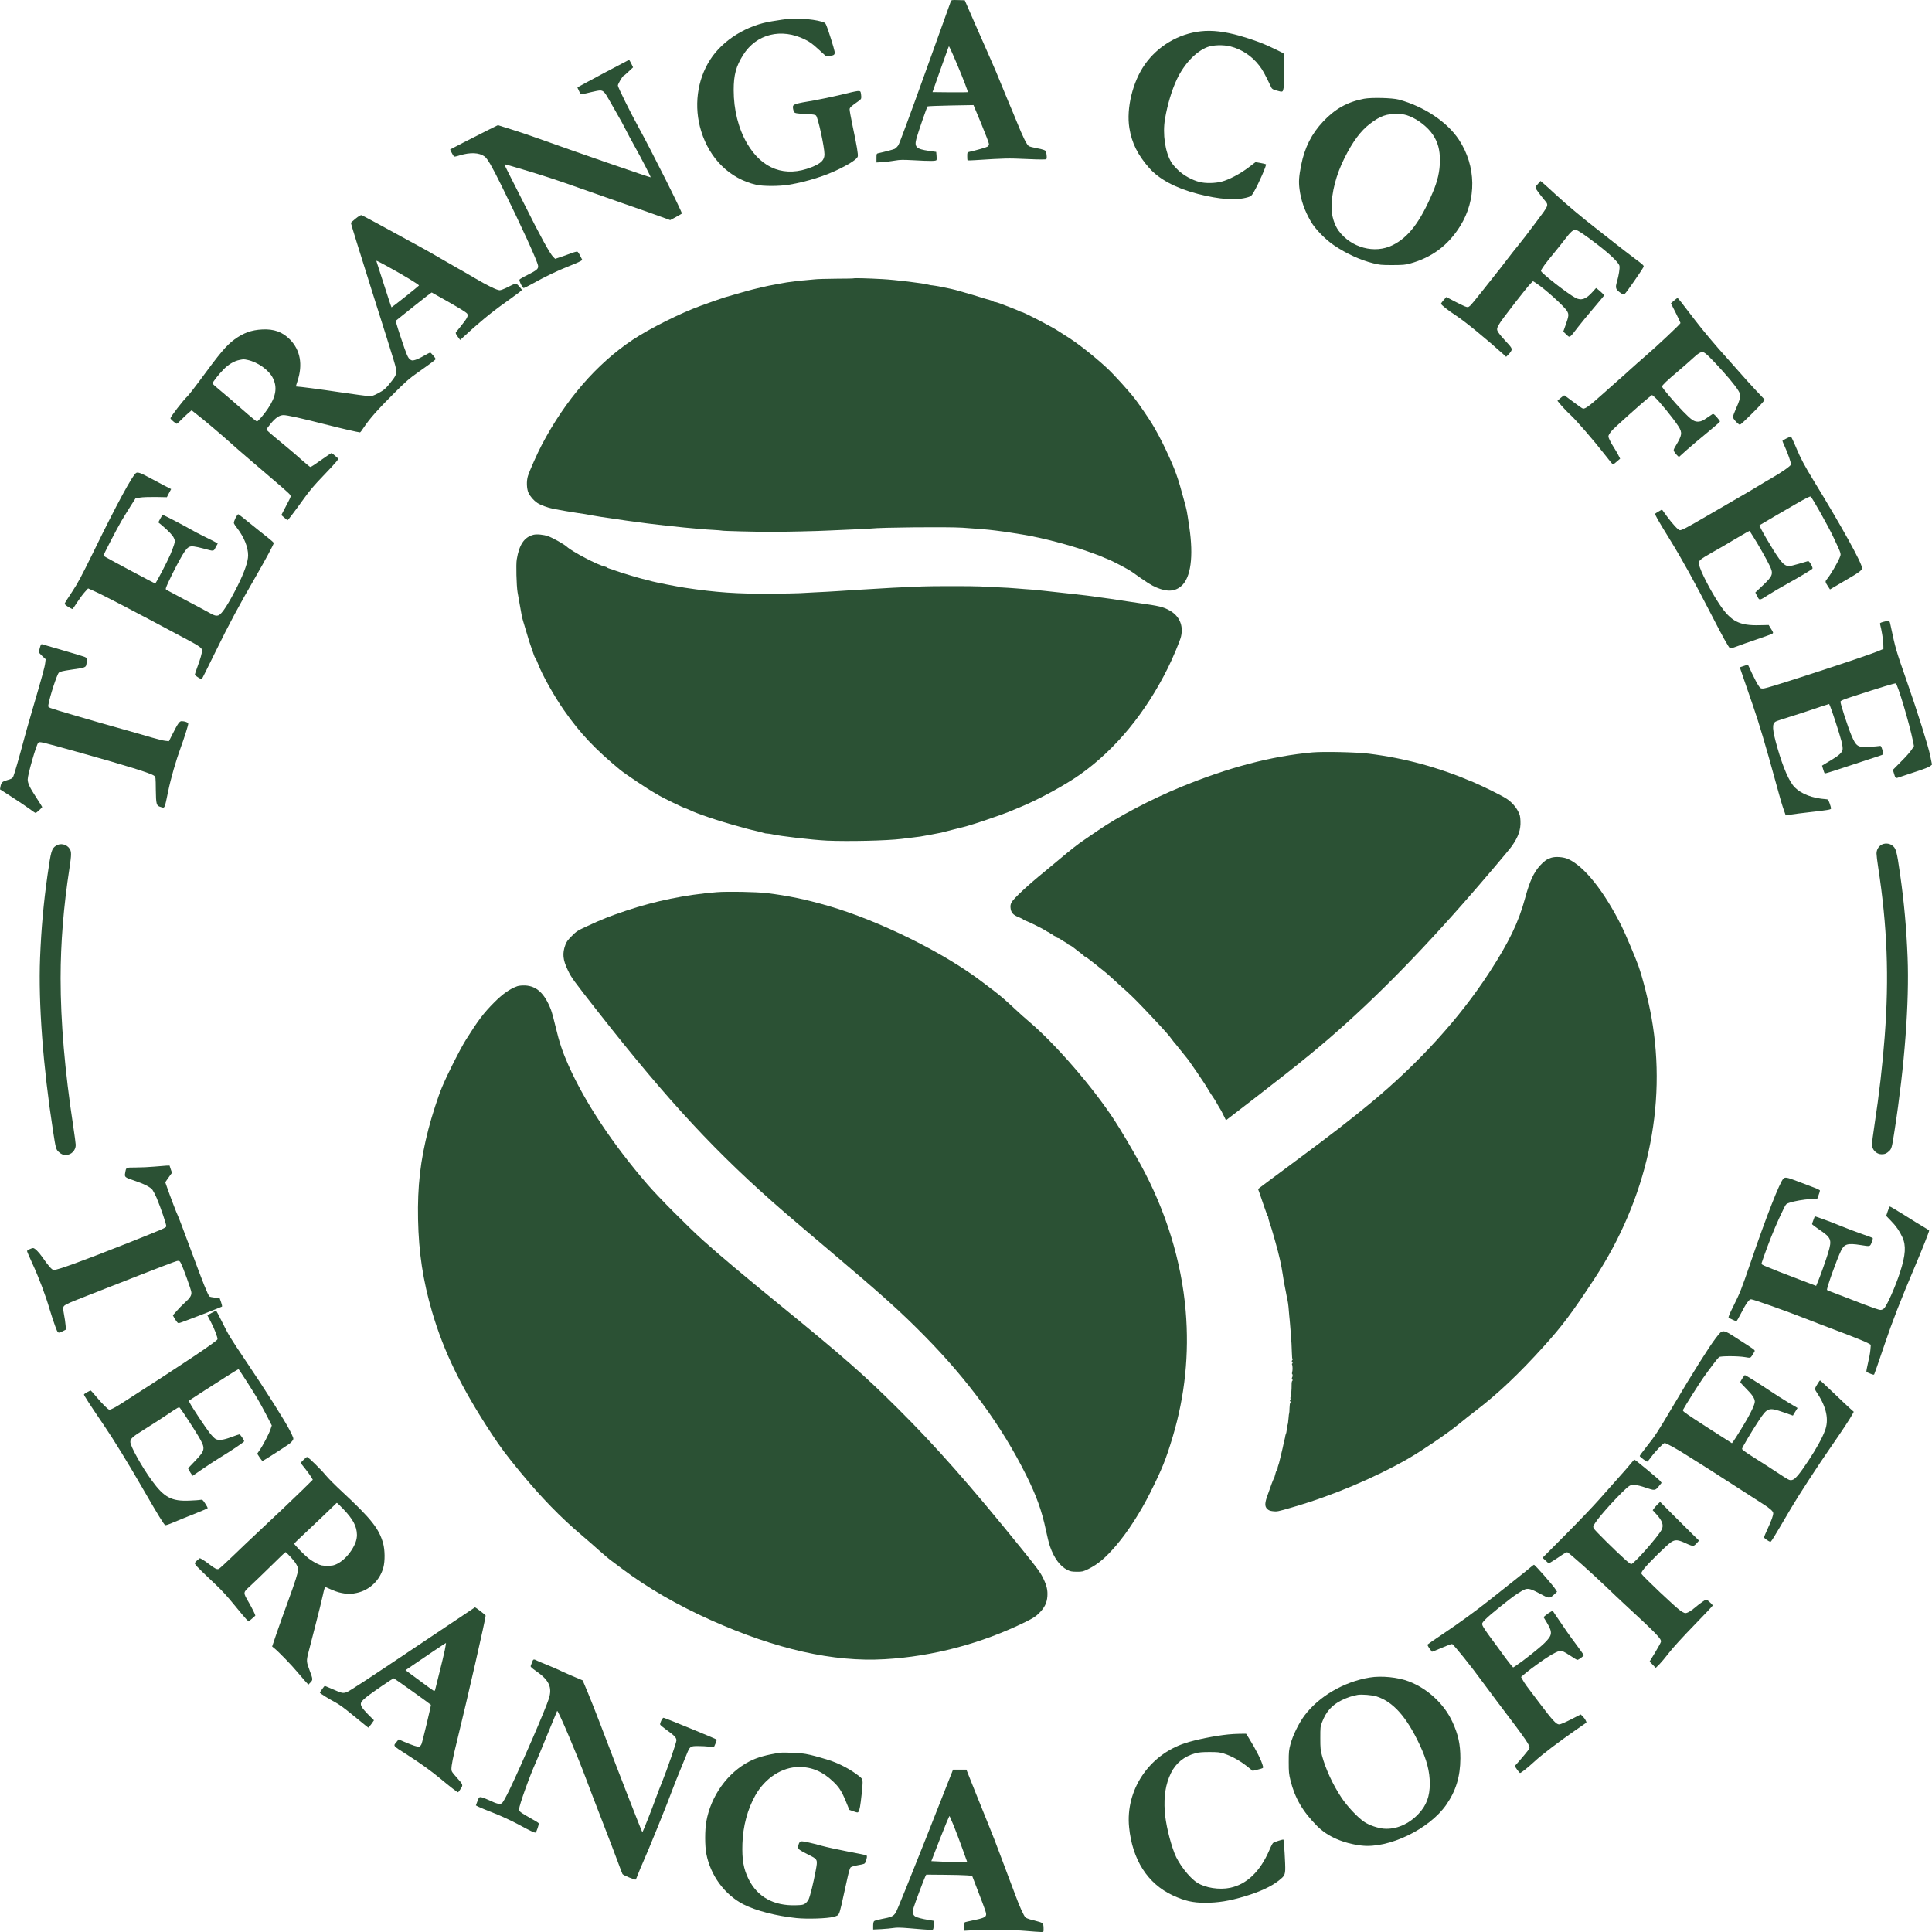 <?xml version="1.0" encoding="UTF-8"?> <svg xmlns="http://www.w3.org/2000/svg" width="90" height="90" viewBox="0 0 90 90" fill="none"> <path d="M44.292 0.066C44.277 0.106 43.74 1.597 43.1 3.385C42.398 5.341 41.901 6.683 41.849 6.763C41.8 6.835 41.724 6.912 41.678 6.934C41.607 6.968 41.236 7.067 40.899 7.141C40.835 7.157 40.829 7.176 40.829 7.365V7.569L41.129 7.551C41.291 7.538 41.549 7.507 41.699 7.479C41.929 7.439 42.058 7.439 42.542 7.464C43.345 7.51 43.608 7.507 43.627 7.454C43.636 7.43 43.636 7.334 43.627 7.244L43.612 7.076L43.268 7.027C42.671 6.94 42.582 6.847 42.695 6.438C42.781 6.131 43.179 4.981 43.21 4.956C43.222 4.944 43.71 4.925 44.292 4.913L45.349 4.894L45.711 5.762C45.907 6.24 46.07 6.664 46.07 6.708C46.07 6.754 46.042 6.804 45.999 6.831C45.941 6.869 45.496 6.996 45.144 7.076C45.061 7.095 45.058 7.104 45.058 7.278C45.058 7.377 45.064 7.464 45.071 7.47C45.08 7.476 45.233 7.473 45.417 7.461C46.836 7.371 46.943 7.368 47.826 7.408C48.463 7.436 48.718 7.436 48.742 7.411C48.764 7.389 48.767 7.318 48.752 7.203C48.733 7.042 48.724 7.024 48.632 6.986C48.577 6.962 48.411 6.921 48.264 6.897C48.114 6.869 47.961 6.828 47.924 6.804C47.829 6.742 47.648 6.373 47.363 5.669C47.228 5.338 47.063 4.938 46.995 4.786C46.928 4.631 46.769 4.241 46.637 3.918C46.508 3.593 46.293 3.084 46.159 2.787C46.027 2.489 45.699 1.743 45.429 1.129L44.942 0.013L44.632 0.004C44.335 -0.005 44.323 -0.002 44.292 0.066ZM44.583 2.988C44.865 3.655 45.101 4.271 45.083 4.293C45.074 4.299 44.7 4.302 44.252 4.299L43.44 4.29L43.789 3.298C43.982 2.753 44.154 2.272 44.172 2.229L44.206 2.152L44.27 2.276C44.304 2.344 44.445 2.663 44.583 2.988Z" fill="#2B5134"></path> <path d="M36.446 0.915C36.302 0.937 36.09 0.971 35.971 0.989C34.8 1.166 33.672 1.863 33.086 2.775C32.467 3.732 32.311 4.978 32.666 6.116C33.068 7.408 33.997 8.316 35.211 8.604C35.538 8.682 36.302 8.682 36.761 8.604C37.601 8.462 38.475 8.186 39.14 7.851C39.633 7.606 39.931 7.399 39.958 7.29C39.983 7.2 39.912 6.785 39.722 5.886C39.639 5.486 39.572 5.127 39.578 5.083C39.587 5.006 39.658 4.944 39.98 4.718C40.108 4.628 40.124 4.606 40.121 4.501C40.117 4.436 40.108 4.349 40.096 4.306C40.065 4.2 40.023 4.206 39.161 4.417C38.772 4.51 38.208 4.628 37.905 4.681C37.046 4.823 36.936 4.857 36.936 4.987C36.936 5.034 36.951 5.114 36.97 5.167C37.007 5.279 37.028 5.282 37.61 5.313C37.865 5.325 37.975 5.344 38.012 5.378C38.104 5.462 38.407 6.853 38.407 7.185C38.407 7.454 38.254 7.609 37.81 7.786C36.581 8.276 35.508 7.885 34.806 6.689C34.398 5.988 34.178 5.118 34.178 4.194C34.178 3.494 34.288 3.084 34.616 2.564C35.229 1.581 36.397 1.29 37.503 1.842C37.721 1.947 37.855 2.046 38.128 2.297L38.478 2.616L38.659 2.601C38.864 2.579 38.901 2.545 38.876 2.387C38.855 2.254 38.582 1.386 38.499 1.191C38.447 1.067 38.426 1.048 38.279 1.008C37.813 0.872 36.973 0.828 36.446 0.915Z" fill="#2B5134"></path> <path d="M55.939 1.457C54.9 1.572 53.931 2.145 53.328 3.007C52.764 3.81 52.463 5.049 52.61 5.961C52.724 6.661 52.993 7.206 53.527 7.817C53.99 8.347 54.768 8.765 55.798 9.032C56.822 9.295 57.597 9.348 58.133 9.187C58.281 9.144 58.302 9.125 58.415 8.93C58.63 8.561 59.016 7.681 58.973 7.653C58.952 7.64 58.835 7.612 58.713 7.591L58.489 7.551L58.155 7.805C57.766 8.102 57.248 8.372 56.904 8.462C56.595 8.542 56.153 8.548 55.878 8.477C55.544 8.394 55.148 8.177 54.897 7.941C54.774 7.826 54.627 7.659 54.575 7.575C54.278 7.104 54.149 6.24 54.272 5.53C54.385 4.87 54.587 4.197 54.82 3.701C55.163 2.976 55.7 2.409 56.239 2.195C56.5 2.093 56.981 2.077 57.315 2.161C57.845 2.297 58.308 2.601 58.651 3.041C58.823 3.261 58.909 3.419 59.228 4.086C59.255 4.141 59.313 4.175 59.464 4.216C59.764 4.299 59.758 4.302 59.798 4.079C59.834 3.865 59.844 2.973 59.813 2.672L59.792 2.483L59.482 2.328C58.921 2.049 58.443 1.866 57.769 1.671C57.048 1.467 56.466 1.398 55.939 1.457Z" fill="#2B5134"></path> <path d="M28.167 3.385C27.551 3.714 27.012 4.002 26.972 4.03L26.898 4.079L26.972 4.237C27.042 4.389 27.048 4.392 27.156 4.377C27.217 4.368 27.398 4.327 27.557 4.287C27.717 4.247 27.894 4.213 27.956 4.213C28.094 4.213 28.176 4.296 28.345 4.6C28.412 4.718 28.587 5.022 28.731 5.276C28.878 5.527 29.068 5.874 29.154 6.05C29.24 6.224 29.427 6.568 29.565 6.816C29.896 7.408 30.325 8.242 30.31 8.26C30.291 8.276 26.702 7.036 25.105 6.46C24.744 6.329 24.164 6.134 23.818 6.026L23.193 5.83L22.638 6.106C22.086 6.385 20.992 6.943 20.974 6.959C20.961 6.968 21.072 7.185 21.127 7.259C21.164 7.309 21.179 7.309 21.427 7.234C21.909 7.089 22.319 7.107 22.567 7.284C22.708 7.386 22.905 7.724 23.367 8.66C24.265 10.482 25.029 12.15 25.065 12.376C25.087 12.522 25.013 12.587 24.569 12.81C24.373 12.906 24.207 13.005 24.198 13.027C24.174 13.089 24.339 13.417 24.394 13.417C24.422 13.417 24.615 13.321 24.826 13.204C25.409 12.878 25.991 12.599 26.485 12.407C26.73 12.311 26.975 12.206 27.027 12.171L27.128 12.113L27.033 11.927C26.984 11.824 26.92 11.731 26.895 11.722C26.868 11.713 26.727 11.75 26.582 11.806C26.435 11.862 26.215 11.942 26.089 11.982L25.862 12.057L25.773 11.97C25.617 11.818 25.173 11.012 24.419 9.5C24.143 8.951 23.821 8.313 23.698 8.077C23.576 7.845 23.49 7.653 23.508 7.653C23.567 7.653 25.004 8.084 25.623 8.288C25.954 8.397 26.561 8.604 26.975 8.753C27.389 8.902 28.339 9.236 29.09 9.497C29.841 9.757 30.625 10.033 30.837 10.114L31.22 10.253L31.48 10.114C31.624 10.033 31.75 9.962 31.765 9.949C31.799 9.915 30.343 7.011 29.749 5.933C29.375 5.257 28.783 4.061 28.783 3.983C28.783 3.912 29.007 3.531 29.05 3.531C29.065 3.531 29.169 3.441 29.283 3.332L29.491 3.137L29.409 2.964C29.359 2.864 29.313 2.787 29.304 2.787C29.295 2.79 28.783 3.057 28.167 3.385Z" fill="#2B5134"></path> <path d="M63.54 4.6C62.768 4.749 62.198 5.065 61.64 5.657C61.103 6.224 60.775 6.872 60.613 7.693C60.509 8.223 60.493 8.462 60.536 8.803C60.604 9.336 60.775 9.822 61.07 10.327C61.272 10.675 61.759 11.174 62.161 11.44C62.725 11.818 63.368 12.113 63.957 12.261C64.263 12.339 64.34 12.348 64.858 12.348C65.351 12.345 65.459 12.339 65.683 12.277C66.703 11.995 67.46 11.431 68.018 10.535C68.793 9.295 68.772 7.74 67.963 6.509C67.417 5.679 66.338 4.96 65.165 4.64C64.858 4.557 63.886 4.535 63.54 4.6ZM65.658 5.412C66.069 5.573 66.519 5.93 66.746 6.271C66.982 6.621 67.08 6.983 67.077 7.482C67.074 7.972 66.973 8.428 66.74 8.97C66.157 10.34 65.615 11.053 64.873 11.421C64.037 11.837 62.939 11.542 62.354 10.743C62.161 10.476 62.029 10.049 62.029 9.683C62.029 8.958 62.24 8.146 62.63 7.365C63.013 6.596 63.39 6.091 63.819 5.765C64.3 5.397 64.604 5.291 65.118 5.31C65.37 5.316 65.465 5.335 65.658 5.412Z" fill="#2B5134"></path> <path d="M71.69 8.514C71.487 8.744 71.491 8.713 71.622 8.899C71.684 8.989 71.803 9.144 71.883 9.243C72.168 9.59 72.202 9.478 71.53 10.383C71.206 10.817 70.838 11.297 70.709 11.449C70.58 11.604 70.335 11.917 70.16 12.147C69.986 12.376 69.78 12.643 69.701 12.736C69.624 12.829 69.336 13.191 69.063 13.541C68.79 13.892 68.524 14.211 68.475 14.251C68.38 14.322 68.38 14.322 68.236 14.27C68.156 14.239 67.932 14.13 67.733 14.025L67.377 13.836L67.252 13.975C67.184 14.053 67.129 14.13 67.126 14.149C67.126 14.195 67.463 14.465 67.825 14.7C68.272 14.995 69.232 15.782 70.093 16.557L70.16 16.622L70.255 16.529C70.308 16.48 70.369 16.399 70.396 16.352C70.452 16.241 70.424 16.194 70.114 15.866C69.995 15.739 69.857 15.575 69.811 15.503C69.667 15.283 69.667 15.283 70.586 14.09C70.908 13.678 71.224 13.284 71.291 13.219L71.414 13.098L71.576 13.204C71.969 13.458 72.876 14.276 72.999 14.49C73.091 14.648 73.084 14.716 72.928 15.153L72.824 15.447L72.965 15.581C73.136 15.745 73.103 15.767 73.507 15.24C73.664 15.035 74.004 14.626 74.261 14.325C74.516 14.025 74.727 13.771 74.727 13.758C74.727 13.737 74.562 13.579 74.439 13.482L74.35 13.417L74.194 13.591C73.894 13.932 73.667 14.016 73.4 13.879C73.044 13.696 71.785 12.714 71.785 12.621C71.785 12.553 71.996 12.261 72.389 11.79C72.573 11.567 72.805 11.276 72.91 11.136C73.164 10.799 73.302 10.681 73.406 10.706C73.52 10.733 73.835 10.947 74.421 11.397C75.021 11.858 75.414 12.24 75.441 12.388C75.463 12.494 75.408 12.832 75.328 13.111C75.236 13.421 75.257 13.482 75.518 13.662C75.61 13.727 75.625 13.73 75.69 13.687C75.751 13.647 76.468 12.618 76.56 12.438C76.591 12.376 76.56 12.345 76.143 12.035C75.895 11.849 75.49 11.536 75.242 11.341C74.997 11.146 74.574 10.814 74.307 10.606C73.685 10.123 72.98 9.531 72.462 9.054C72.235 8.843 71.987 8.62 71.907 8.552L71.763 8.431L71.69 8.514Z" fill="#2B5134"></path> <path d="M16.569 10.182C16.453 10.275 16.352 10.365 16.346 10.383C16.339 10.399 16.778 11.815 17.32 13.532C18.506 17.279 18.454 17.109 18.454 17.307C18.454 17.484 18.414 17.552 18.086 17.952C17.948 18.119 17.866 18.184 17.642 18.305C17.397 18.435 17.345 18.454 17.182 18.451C17.081 18.448 16.48 18.367 15.849 18.274C14.963 18.141 13.924 18.004 13.786 18.004C13.78 18.004 13.814 17.89 13.86 17.747C14.114 16.982 13.989 16.306 13.507 15.816C13.158 15.463 12.766 15.32 12.217 15.348C11.711 15.373 11.337 15.509 10.914 15.819C10.537 16.101 10.255 16.433 9.296 17.741C9.045 18.082 8.793 18.401 8.738 18.454C8.53 18.652 7.941 19.411 7.941 19.489C7.941 19.526 8.187 19.74 8.233 19.74C8.251 19.74 8.346 19.656 8.447 19.551C8.548 19.449 8.698 19.306 8.778 19.238L8.925 19.114L9.152 19.291C9.471 19.535 10.307 20.242 10.727 20.62C10.917 20.794 11.239 21.073 11.438 21.243C13.124 22.678 13.467 22.979 13.51 23.047C13.556 23.118 13.553 23.131 13.443 23.344C13.379 23.468 13.277 23.663 13.216 23.781L13.106 23.995L13.244 24.113C13.32 24.181 13.388 24.234 13.397 24.234C13.418 24.231 13.78 23.753 14.169 23.211C14.424 22.855 14.648 22.591 15.037 22.188C15.325 21.891 15.607 21.584 15.665 21.51L15.769 21.373L15.619 21.24C15.533 21.166 15.457 21.104 15.444 21.104C15.432 21.104 15.294 21.193 15.138 21.305C14.663 21.643 14.491 21.754 14.457 21.754C14.439 21.754 14.258 21.606 14.056 21.426C13.854 21.243 13.51 20.949 13.29 20.769C12.597 20.199 12.416 20.041 12.416 20.006C12.416 19.988 12.502 19.87 12.603 19.746C12.836 19.461 13.02 19.337 13.21 19.337C13.373 19.337 14.05 19.486 15.113 19.759C15.797 19.935 16.698 20.143 16.772 20.143C16.787 20.143 16.87 20.034 16.956 19.901C17.213 19.514 17.59 19.086 18.313 18.364C18.908 17.769 19.052 17.642 19.496 17.329C20.152 16.867 20.293 16.758 20.293 16.724C20.293 16.684 20.076 16.424 20.039 16.424C20.023 16.424 19.892 16.492 19.745 16.576C19.601 16.662 19.417 16.746 19.337 16.768C19.214 16.802 19.187 16.799 19.116 16.755C19.003 16.678 18.948 16.554 18.669 15.714C18.457 15.075 18.424 14.951 18.46 14.924C18.485 14.905 18.862 14.604 19.297 14.254C19.732 13.904 20.1 13.622 20.112 13.625C20.122 13.628 20.492 13.836 20.931 14.087C21.446 14.381 21.743 14.567 21.767 14.617C21.82 14.716 21.767 14.821 21.489 15.168C21.366 15.323 21.253 15.466 21.237 15.485C21.216 15.512 21.24 15.571 21.32 15.68L21.436 15.838L21.516 15.764C22.267 15.066 22.871 14.564 23.524 14.102C24.155 13.65 24.308 13.532 24.308 13.504C24.308 13.489 24.25 13.414 24.183 13.34C24.032 13.176 24.051 13.176 23.649 13.377C23.499 13.455 23.331 13.52 23.279 13.52C23.156 13.523 22.684 13.293 22.095 12.943C21.856 12.801 21.498 12.593 21.305 12.488C21.112 12.379 20.759 12.178 20.523 12.038C20.287 11.899 19.928 11.694 19.726 11.583C17.811 10.532 16.885 10.033 16.839 10.021C16.805 10.014 16.698 10.076 16.569 10.182ZM18.004 12.385C18.773 12.804 19.53 13.262 19.518 13.3C19.512 13.324 18.264 14.316 18.24 14.316C18.23 14.316 18.074 13.845 17.89 13.269C17.703 12.695 17.547 12.206 17.541 12.184C17.535 12.165 17.538 12.147 17.547 12.147C17.556 12.147 17.762 12.252 18.004 12.385ZM11.534 16.768C12.009 16.87 12.527 17.239 12.71 17.608C12.928 18.038 12.858 18.475 12.484 19.03C12.297 19.312 12.021 19.631 11.969 19.631C11.947 19.631 11.757 19.483 11.552 19.303C10.954 18.779 10.277 18.197 10.084 18.041C9.983 17.961 9.903 17.88 9.903 17.859C9.903 17.803 10.179 17.45 10.409 17.214C10.639 16.978 10.908 16.817 11.16 16.768C11.353 16.73 11.353 16.73 11.534 16.768Z" fill="#2B5134"></path> <path d="M39.783 12.965C39.774 12.974 39.4 12.983 38.953 12.983C38.505 12.987 38.049 12.999 37.944 13.014C37.837 13.027 37.61 13.049 37.445 13.061C37.276 13.07 37.132 13.086 37.123 13.089C37.114 13.095 37.022 13.107 36.921 13.12C36.764 13.135 36.581 13.163 36.308 13.216C35.869 13.296 35.698 13.331 35.541 13.368C35.44 13.393 35.235 13.445 35.082 13.479C34.931 13.517 34.591 13.61 34.331 13.687C34.07 13.761 33.816 13.836 33.764 13.851C33.681 13.873 33.001 14.112 32.654 14.239C31.695 14.586 30.261 15.305 29.473 15.829C27.793 16.951 26.337 18.63 25.234 20.732C25.029 21.122 24.67 21.928 24.593 22.173C24.52 22.405 24.532 22.771 24.618 22.954C24.701 23.131 24.857 23.31 25.026 23.425C25.166 23.521 25.522 23.654 25.779 23.704C26.08 23.763 26.678 23.865 26.898 23.896C27.119 23.924 27.37 23.967 27.634 24.017C27.72 24.035 27.885 24.06 28.002 24.079C28.121 24.094 28.314 24.122 28.431 24.141C29.586 24.314 29.758 24.339 31.005 24.482C31.597 24.547 32.237 24.612 32.431 24.624C32.624 24.634 32.792 24.649 32.801 24.652C32.811 24.658 32.995 24.674 33.215 24.683C33.433 24.696 33.62 24.711 33.629 24.717C33.66 24.736 35.183 24.773 35.894 24.776C36.544 24.776 38.153 24.739 38.591 24.714C38.855 24.699 39.449 24.674 40.001 24.652C40.246 24.643 40.501 24.627 40.568 24.621C41.052 24.565 44.117 24.538 44.828 24.581C45.503 24.624 46.021 24.668 46.376 24.714C46.833 24.77 46.811 24.767 47.633 24.9C48.546 25.049 49.886 25.399 50.805 25.734C51.253 25.895 51.326 25.926 51.36 25.945C51.378 25.957 51.47 25.994 51.565 26.031C51.823 26.127 52.555 26.515 52.751 26.654C53.438 27.144 53.622 27.262 53.885 27.373C54.379 27.581 54.74 27.556 55.038 27.293C55.473 26.905 55.605 25.92 55.403 24.559C55.277 23.719 55.298 23.831 55.17 23.351C54.872 22.232 54.753 21.897 54.302 20.936C54.118 20.54 53.821 19.985 53.646 19.709C53.472 19.43 53.076 18.85 52.901 18.621C52.638 18.271 51.905 17.462 51.581 17.158C50.94 16.566 50.137 15.937 49.631 15.633C49.518 15.565 49.383 15.478 49.334 15.444C49.092 15.268 47.676 14.533 47.584 14.533C47.572 14.533 47.507 14.505 47.437 14.471C47.366 14.44 47.222 14.378 47.112 14.338C47.001 14.298 46.799 14.22 46.661 14.164C46.523 14.112 46.385 14.068 46.355 14.068C46.321 14.068 46.284 14.056 46.266 14.04C46.251 14.022 46.183 13.997 46.116 13.978C46.005 13.95 45.766 13.879 45.334 13.743C45.258 13.721 45.064 13.665 44.905 13.619C44.746 13.575 44.574 13.526 44.522 13.51C44.375 13.464 43.517 13.293 43.437 13.293C43.394 13.293 43.32 13.281 43.268 13.265C43.041 13.197 41.696 13.033 41.104 13.002C40.43 12.965 39.802 12.949 39.783 12.965Z" fill="#2B5134"></path> <path d="M77.976 14.009L77.838 14.13L78.062 14.573C78.184 14.815 78.283 15.029 78.283 15.051C78.283 15.094 77.148 16.163 76.627 16.607C76.419 16.786 76.1 17.068 75.923 17.23C75.745 17.394 75.506 17.608 75.386 17.71C75.27 17.812 74.936 18.107 74.647 18.367C74.05 18.903 73.838 19.061 73.737 19.033C73.7 19.024 73.501 18.884 73.29 18.723C73.081 18.565 72.894 18.429 72.876 18.42C72.858 18.413 72.778 18.469 72.698 18.541L72.551 18.671L72.732 18.888C72.833 19.005 73.026 19.21 73.164 19.334C73.421 19.569 74.249 20.524 74.736 21.15C75.074 21.581 75.113 21.63 75.147 21.63C75.162 21.63 75.239 21.572 75.322 21.497L75.472 21.367L75.386 21.197C75.34 21.104 75.245 20.945 75.181 20.846C75.113 20.747 75.025 20.589 74.985 20.499C74.914 20.344 74.911 20.326 74.954 20.245C74.978 20.199 75.043 20.106 75.101 20.044C75.236 19.895 76.566 18.705 76.787 18.534L76.962 18.401L77.072 18.494C77.277 18.664 77.945 19.483 78.188 19.861C78.378 20.158 78.362 20.267 78.056 20.778C77.958 20.942 77.952 20.964 77.991 21.038C78.013 21.082 78.071 21.156 78.12 21.203L78.209 21.29L78.589 20.949C78.801 20.763 79.23 20.397 79.548 20.14C79.864 19.883 80.122 19.656 80.122 19.634C80.122 19.613 80.054 19.52 79.971 19.427C79.855 19.297 79.809 19.266 79.775 19.291C79.751 19.306 79.628 19.39 79.505 19.473C79.328 19.597 79.254 19.628 79.129 19.641C78.926 19.656 78.804 19.576 78.399 19.16C78.019 18.77 77.424 18.066 77.424 18.007C77.424 17.948 77.657 17.725 78.206 17.264C78.442 17.062 78.733 16.808 78.856 16.693C79.107 16.458 79.242 16.38 79.34 16.405C79.447 16.433 79.689 16.669 80.238 17.276C80.731 17.825 81.023 18.209 81.062 18.37C81.09 18.482 81.032 18.677 80.866 19.043C80.79 19.213 80.728 19.384 80.728 19.424C80.728 19.47 80.784 19.554 80.873 19.647C81.001 19.78 81.029 19.796 81.084 19.765C81.161 19.724 81.918 18.977 82.089 18.773L82.212 18.624L81.783 18.169C81.547 17.914 81.243 17.583 81.109 17.425C80.974 17.27 80.67 16.929 80.434 16.665C79.922 16.101 79.331 15.398 78.969 14.924C78.27 14.009 78.172 13.885 78.145 13.885C78.129 13.885 78.053 13.941 77.976 14.009Z" fill="#2B5134"></path> <path d="M83.226 20.422C83.119 20.471 83.033 20.524 83.033 20.54C83.033 20.555 83.088 20.685 83.153 20.828C83.282 21.113 83.432 21.541 83.432 21.634C83.432 21.699 82.981 22.015 82.512 22.281C82.353 22.371 82.071 22.538 81.884 22.653C81.7 22.768 81.194 23.062 80.765 23.31C80.336 23.558 79.668 23.946 79.279 24.172C78.558 24.59 78.35 24.699 78.255 24.699C78.181 24.699 77.915 24.41 77.642 24.039L77.421 23.735L77.277 23.819C77.198 23.865 77.121 23.912 77.106 23.927C77.075 23.955 77.228 24.224 77.783 25.123C78.381 26.093 78.948 27.125 79.739 28.666C80.232 29.63 80.538 30.181 80.597 30.203C80.615 30.212 80.756 30.172 80.906 30.113C81.056 30.054 81.479 29.905 81.844 29.782C82.212 29.657 82.534 29.54 82.564 29.518C82.613 29.481 82.61 29.465 82.506 29.298L82.393 29.115L81.97 29.124C81.023 29.149 80.636 28.948 80.103 28.154C79.692 27.541 79.187 26.561 79.153 26.304C79.135 26.171 79.141 26.149 79.221 26.072C79.269 26.022 79.509 25.873 79.754 25.737C79.999 25.604 80.434 25.349 80.725 25.173C81.016 24.999 81.308 24.829 81.378 24.792L81.501 24.73L81.663 24.984C81.887 25.331 82.313 26.084 82.439 26.354C82.623 26.738 82.589 26.828 82.092 27.296L81.77 27.6L81.832 27.724C81.97 27.99 81.936 27.99 82.362 27.721C82.57 27.587 82.969 27.355 83.248 27.2C83.843 26.871 84.403 26.534 84.431 26.49C84.465 26.437 84.281 26.121 84.229 26.137C84.204 26.143 84.014 26.199 83.806 26.261C83.597 26.323 83.392 26.372 83.352 26.372C83.187 26.372 83.07 26.285 82.88 26.028C82.61 25.663 81.93 24.5 81.967 24.466C81.979 24.454 83.226 23.726 83.646 23.484C84.124 23.208 84.317 23.112 84.348 23.134C84.419 23.177 85.191 24.553 85.415 25.04C85.801 25.867 85.776 25.78 85.688 26C85.599 26.22 85.28 26.763 85.13 26.949C85.01 27.094 85.01 27.091 85.173 27.342L85.249 27.457L85.36 27.392C85.421 27.355 85.734 27.172 86.052 26.986C86.613 26.66 86.739 26.564 86.742 26.465C86.742 26.239 85.795 24.525 84.468 22.359C84.075 21.717 83.879 21.348 83.695 20.908C83.561 20.586 83.438 20.329 83.423 20.329C83.419 20.332 83.331 20.372 83.226 20.422Z" fill="#2B5134"></path> <path d="M6.354 22.024C6.197 22.086 5.437 23.484 4.322 25.774C3.785 26.865 3.629 27.16 3.356 27.572C3.175 27.841 3.022 28.083 3.016 28.111C3.007 28.145 3.056 28.195 3.178 28.272C3.276 28.331 3.368 28.374 3.381 28.368C3.393 28.362 3.491 28.219 3.598 28.052C3.706 27.888 3.862 27.674 3.948 27.581L4.104 27.41L4.343 27.516C4.812 27.724 5.946 28.312 8.787 29.831C9.281 30.095 9.413 30.194 9.413 30.296C9.413 30.417 9.336 30.693 9.198 31.061C9.131 31.244 9.075 31.412 9.075 31.433C9.075 31.464 9.348 31.641 9.397 31.641C9.406 31.641 9.695 31.065 10.038 30.361C10.669 29.072 11.123 28.223 11.926 26.837C12.376 26.056 12.753 25.356 12.753 25.294C12.753 25.275 12.618 25.154 12.456 25.027C12.291 24.9 11.926 24.606 11.641 24.376C11.359 24.144 11.117 23.955 11.101 23.955C11.065 23.955 10.963 24.125 10.914 24.268C10.878 24.376 10.878 24.38 11.052 24.609C11.374 25.03 11.558 25.489 11.558 25.873C11.558 26.158 11.383 26.66 11.071 27.284C10.639 28.142 10.338 28.604 10.179 28.663C10.065 28.703 9.976 28.675 9.688 28.511C9.563 28.439 9.088 28.185 8.631 27.947C8.177 27.708 7.779 27.494 7.751 27.476C7.702 27.442 7.711 27.41 7.846 27.113C7.926 26.936 8.098 26.589 8.229 26.341C8.674 25.511 8.751 25.424 9.029 25.455C9.115 25.464 9.314 25.508 9.474 25.551C9.98 25.687 9.943 25.694 10.047 25.492L10.142 25.322L10.075 25.278C10.041 25.253 9.811 25.136 9.566 25.018C9.321 24.9 8.999 24.73 8.846 24.64C8.539 24.463 7.623 23.986 7.583 23.986C7.57 23.986 7.518 24.063 7.466 24.159L7.374 24.333L7.528 24.46C7.852 24.733 8.046 24.937 8.101 25.064C8.156 25.188 8.156 25.207 8.11 25.368C8.082 25.461 8.006 25.666 7.938 25.824C7.779 26.192 7.264 27.178 7.23 27.178C7.19 27.178 4.876 25.942 4.818 25.889C4.8 25.873 5.437 24.64 5.661 24.262C5.774 24.07 5.968 23.756 6.09 23.564L6.311 23.217L6.522 23.18C6.645 23.158 6.948 23.149 7.252 23.152L7.773 23.162L7.871 22.972L7.972 22.783L7.656 22.622C7.485 22.532 7.184 22.371 6.988 22.266C6.584 22.046 6.44 21.99 6.354 22.024Z" fill="#2B5134"></path> <path d="M24.845 24.913C24.419 25.024 24.186 25.371 24.072 26.062C24.032 26.292 24.06 27.284 24.109 27.581C24.14 27.742 24.167 27.916 24.177 27.968C24.195 28.086 24.275 28.517 24.305 28.681C24.317 28.749 24.354 28.883 24.382 28.976C24.41 29.069 24.462 29.242 24.498 29.363C24.627 29.809 24.685 29.989 24.768 30.215C24.814 30.342 24.863 30.482 24.875 30.525C24.888 30.569 24.921 30.637 24.952 30.68C24.98 30.724 25.029 30.826 25.059 30.913C25.228 31.381 25.819 32.441 26.27 33.082C27.03 34.17 27.72 34.898 28.903 35.875C29.114 36.048 30.227 36.792 30.469 36.922C30.561 36.972 30.671 37.037 30.714 37.065C30.846 37.151 31.882 37.654 31.931 37.654C31.943 37.654 32.011 37.681 32.078 37.712C32.461 37.905 33.488 38.249 34.438 38.506C34.524 38.531 34.689 38.574 34.806 38.608C34.925 38.639 35.131 38.692 35.266 38.72C35.401 38.751 35.541 38.788 35.581 38.803C35.621 38.819 35.692 38.831 35.741 38.831C35.79 38.831 35.891 38.847 35.961 38.862C36.338 38.952 37.865 39.129 38.53 39.16C39.523 39.203 41.319 39.163 41.993 39.079C42.119 39.064 42.349 39.036 42.499 39.017C42.652 38.999 42.818 38.98 42.867 38.971C42.953 38.962 43.78 38.803 43.848 38.788C43.866 38.782 43.921 38.769 43.97 38.757C44.022 38.745 44.228 38.692 44.43 38.639C44.632 38.59 44.813 38.543 44.828 38.54C45.003 38.497 45.052 38.481 45.12 38.459C45.162 38.447 45.3 38.404 45.426 38.366C45.641 38.301 45.956 38.193 46.606 37.964C46.882 37.864 47.109 37.778 47.28 37.7C47.332 37.678 47.449 37.629 47.541 37.592C48.396 37.238 49.61 36.578 50.315 36.079C51.958 34.917 53.37 33.203 54.406 31.114C54.63 30.665 54.977 29.837 55.016 29.654C55.136 29.134 54.94 28.691 54.483 28.436C54.183 28.269 53.996 28.226 53.073 28.096C52.905 28.071 52.678 28.037 52.567 28.021C51.964 27.925 51.332 27.835 51.121 27.813C51.059 27.807 50.983 27.795 50.952 27.785C50.922 27.776 50.443 27.721 49.886 27.659C49.331 27.6 48.758 27.538 48.614 27.519C48.24 27.479 48.019 27.457 47.74 27.442C47.605 27.432 47.428 27.42 47.342 27.41C47.167 27.392 46.833 27.373 46.284 27.349C46.073 27.339 45.791 27.324 45.656 27.318C45.343 27.299 43.357 27.299 42.974 27.318C42.815 27.324 42.484 27.339 42.239 27.349C41.993 27.358 41.699 27.373 41.58 27.38C40.795 27.426 40.58 27.442 40.001 27.473C39.842 27.482 39.627 27.494 39.526 27.503C39.425 27.513 39.204 27.525 39.035 27.535C38.867 27.544 38.634 27.559 38.514 27.566C38.398 27.572 38.128 27.587 37.917 27.596C37.705 27.606 37.417 27.621 37.273 27.631C37.129 27.64 36.516 27.652 35.909 27.655C34.358 27.668 33.371 27.6 31.91 27.38C31.563 27.33 30.543 27.128 30.392 27.085C30.343 27.07 30.205 27.032 30.086 27.005C29.969 26.977 29.81 26.936 29.733 26.912C29.657 26.89 29.528 26.85 29.442 26.828C29.081 26.723 28.731 26.611 28.645 26.574C28.596 26.552 28.495 26.518 28.425 26.499C28.354 26.478 28.287 26.453 28.28 26.437C28.271 26.422 28.222 26.403 28.17 26.391C27.858 26.329 26.65 25.697 26.408 25.47C26.282 25.353 25.764 25.061 25.534 24.978C25.329 24.903 24.995 24.872 24.845 24.913Z" fill="#2B5134"></path> <path d="M87.744 28.966C87.585 29.01 87.566 29.022 87.582 29.081C87.649 29.326 87.726 29.785 87.732 29.986L87.738 30.228L87.493 30.333C87.223 30.448 85.887 30.9 84.367 31.393C82.693 31.935 82.233 32.075 82.117 32.075C82.019 32.075 81.994 32.056 81.909 31.926C81.853 31.846 81.725 31.598 81.62 31.378C81.519 31.154 81.43 30.972 81.427 30.968C81.424 30.962 81.335 30.987 81.231 31.024L81.047 31.086L81.256 31.697C81.369 32.032 81.556 32.571 81.669 32.896C81.933 33.656 82.288 34.855 82.653 36.197C82.941 37.254 83.018 37.52 83.131 37.827L83.187 37.985L83.441 37.945C83.579 37.923 83.947 37.874 84.259 37.84C85.194 37.734 85.301 37.716 85.298 37.657C85.298 37.629 85.268 37.523 85.231 37.421C85.166 37.245 85.157 37.235 85.056 37.229C84.437 37.186 83.919 36.99 83.613 36.684C83.355 36.429 83.07 35.779 82.8 34.84C82.552 33.972 82.537 33.708 82.727 33.609C82.773 33.584 83.064 33.488 83.374 33.392C83.683 33.296 84.109 33.16 84.321 33.085C84.532 33.011 84.817 32.915 84.958 32.871L85.209 32.794L85.258 32.906C85.347 33.116 85.697 34.195 85.776 34.505C85.829 34.709 85.847 34.849 85.835 34.917C85.81 35.056 85.675 35.184 85.357 35.376C85.219 35.459 85.053 35.559 84.989 35.599L84.878 35.667L84.93 35.837C84.958 35.934 84.992 36.017 85.001 36.03C85.013 36.039 85.335 35.943 85.721 35.813C86.104 35.686 86.702 35.487 87.048 35.376C87.395 35.267 87.695 35.165 87.713 35.149C87.744 35.131 87.738 35.081 87.689 34.929C87.628 34.743 87.618 34.734 87.539 34.753C87.493 34.762 87.294 34.778 87.097 34.79C86.534 34.824 86.472 34.784 86.236 34.232C86.083 33.866 85.724 32.763 85.737 32.685C85.743 32.639 85.865 32.589 86.359 32.428C87.625 32.016 88.271 31.821 88.311 31.836C88.4 31.867 88.946 33.699 89.114 34.523L89.16 34.756L89.05 34.926C88.992 35.019 88.771 35.27 88.559 35.478L88.179 35.862L88.225 36.02C88.299 36.271 88.302 36.271 88.492 36.2C88.584 36.166 88.924 36.054 89.246 35.949C89.605 35.834 89.868 35.732 89.917 35.689L90 35.617L89.917 35.205C89.825 34.75 89.323 33.154 88.814 31.697C88.314 30.262 88.305 30.234 88.075 29.152C88.02 28.886 88.032 28.892 87.744 28.966Z" fill="#2B5134"></path> <path d="M1.86 30.166C1.833 30.259 1.811 30.352 1.811 30.377C1.811 30.398 1.882 30.482 1.968 30.562L2.127 30.708L2.106 30.885C2.084 31.071 1.962 31.517 1.49 33.129C1.333 33.665 1.168 34.244 1.125 34.415C0.916 35.208 0.668 36.067 0.622 36.166C0.576 36.262 0.546 36.281 0.34 36.34C0.095 36.411 0.058 36.445 0.018 36.662L0 36.77L0.57 37.139C0.886 37.341 1.251 37.589 1.385 37.688C1.517 37.79 1.643 37.87 1.658 37.87C1.695 37.87 1.965 37.626 1.965 37.592C1.965 37.582 1.836 37.375 1.677 37.133C1.388 36.693 1.29 36.485 1.29 36.309C1.29 36.085 1.689 34.7 1.778 34.607C1.848 34.536 1.821 34.529 3.742 35.066C5.882 35.664 7.025 36.02 7.175 36.135C7.252 36.194 7.252 36.194 7.258 36.786C7.267 37.465 7.285 37.536 7.475 37.589C7.687 37.651 7.656 37.716 7.837 36.848C7.957 36.259 8.205 35.404 8.416 34.833C8.579 34.393 8.769 33.789 8.769 33.714C8.769 33.656 8.61 33.594 8.459 33.594C8.361 33.594 8.282 33.708 8.03 34.21L7.868 34.529L7.687 34.508C7.586 34.498 7.304 34.427 7.056 34.353C6.807 34.279 6.207 34.105 5.716 33.969C4.273 33.566 2.48 33.039 2.354 32.983C2.24 32.933 2.237 32.924 2.256 32.822C2.32 32.441 2.654 31.418 2.74 31.337C2.795 31.285 2.909 31.257 3.329 31.195C4 31.099 4.003 31.096 4.03 30.91C4.061 30.665 4.058 30.649 3.935 30.597C3.871 30.572 3.411 30.432 2.915 30.29C2.418 30.147 1.986 30.02 1.959 30.011C1.919 29.998 1.897 30.032 1.86 30.166Z" fill="#2B5134"></path> <path d="M61.137 35.05C59.215 35.224 57.211 35.754 54.986 36.671C53.597 37.245 52.083 38.041 51.127 38.701C50.915 38.847 50.639 39.036 50.514 39.12C50.223 39.315 49.864 39.597 49.395 39.993C49.193 40.164 48.862 40.44 48.66 40.604C47.896 41.224 47.231 41.841 47.127 42.03C47.075 42.126 47.063 42.185 47.075 42.296C47.096 42.51 47.191 42.622 47.449 42.724C47.565 42.77 47.663 42.82 47.663 42.832C47.663 42.845 47.716 42.873 47.78 42.891C47.93 42.941 48.626 43.288 48.715 43.356C48.752 43.384 48.813 43.418 48.853 43.431C48.889 43.443 48.92 43.468 48.92 43.483C48.92 43.499 48.938 43.511 48.963 43.511C48.987 43.511 49.027 43.53 49.049 43.555C49.073 43.576 49.122 43.607 49.159 43.617C49.196 43.629 49.227 43.654 49.227 43.669C49.227 43.685 49.248 43.697 49.279 43.697C49.306 43.697 49.371 43.728 49.423 43.768C49.475 43.806 49.57 43.864 49.634 43.899C49.696 43.933 49.748 43.967 49.748 43.979C49.748 43.992 49.772 44.007 49.803 44.019C49.855 44.035 49.962 44.1 49.993 44.131C50.002 44.14 50.118 44.23 50.253 44.333C50.388 44.435 50.505 44.528 50.508 44.54C50.514 44.556 50.538 44.565 50.56 44.565C50.581 44.565 50.606 44.574 50.612 44.59C50.618 44.602 50.698 44.667 50.79 44.735C50.882 44.804 50.974 44.872 50.992 44.89C51.01 44.906 51.072 44.955 51.127 44.999C51.182 45.042 51.243 45.089 51.262 45.107C51.28 45.123 51.344 45.175 51.403 45.219C51.528 45.318 51.602 45.38 51.847 45.603C52.071 45.811 52.206 45.935 52.506 46.201C52.785 46.456 53.064 46.737 53.646 47.357C54.281 48.033 54.465 48.241 54.59 48.42C54.615 48.458 54.655 48.507 54.676 48.532C54.701 48.557 54.826 48.709 54.955 48.873C55.084 49.034 55.203 49.183 55.219 49.201C55.332 49.335 55.455 49.505 55.746 49.933C56.062 50.395 56.172 50.565 56.334 50.841C56.374 50.909 56.451 51.027 56.506 51.104C56.561 51.182 56.653 51.328 56.705 51.43C56.76 51.532 56.822 51.637 56.843 51.662C56.861 51.687 56.932 51.817 56.993 51.947L57.11 52.186L57.484 51.898C57.686 51.74 58.179 51.362 58.575 51.058C59.513 50.333 60.432 49.611 61.042 49.108C63.319 47.24 65.615 44.974 68.171 42.07C68.996 41.134 70.301 39.597 70.43 39.411C70.737 38.971 70.847 38.645 70.829 38.245C70.819 38.016 70.801 37.951 70.715 37.787C70.599 37.564 70.393 37.344 70.176 37.204C69.937 37.049 69.143 36.656 68.622 36.432C66.994 35.741 65.456 35.32 63.764 35.109C63.181 35.038 61.667 35.004 61.137 35.05Z" fill="#2B5134"></path> <path d="M87.637 39.358C87.499 39.445 87.416 39.594 87.416 39.764C87.416 39.842 87.45 40.127 87.493 40.4C87.916 43.145 88.008 45.52 87.796 48.3C87.698 49.595 87.536 51.005 87.321 52.406C87.257 52.84 87.202 53.246 87.202 53.305C87.202 53.556 87.407 53.77 87.652 53.77C87.805 53.77 87.882 53.736 88.005 53.621C88.118 53.516 88.136 53.454 88.256 52.669C88.725 49.654 88.946 46.703 88.863 44.587C88.808 43.223 88.704 42.061 88.516 40.737C88.354 39.606 88.326 39.504 88.121 39.367C87.989 39.278 87.778 39.271 87.637 39.358Z" fill="#2B5134"></path> <path d="M2.608 39.398C2.403 39.535 2.375 39.637 2.213 40.768C2.026 42.092 1.922 43.254 1.867 44.618C1.784 46.734 2.005 49.685 2.473 52.7C2.593 53.485 2.611 53.547 2.725 53.652C2.847 53.767 2.924 53.801 3.077 53.801C3.322 53.801 3.528 53.587 3.528 53.336C3.528 53.277 3.473 52.871 3.408 52.437C3.019 49.892 2.823 47.593 2.823 45.569C2.823 43.926 2.961 42.228 3.237 40.431C3.329 39.826 3.332 39.684 3.252 39.55C3.117 39.33 2.814 39.256 2.608 39.398Z" fill="#2B5134"></path> <path d="M72.254 39.959C72.061 40.021 71.929 40.114 71.742 40.319C71.448 40.644 71.261 41.044 71.049 41.825C70.743 42.963 70.298 43.883 69.373 45.309C67.993 47.429 66.109 49.505 63.877 51.358C62.939 52.136 62.005 52.862 60.337 54.095C59.151 54.975 58.605 55.381 58.605 55.391C58.605 55.394 58.633 55.474 58.67 55.567C58.703 55.66 58.802 55.945 58.887 56.203C58.973 56.457 59.056 56.674 59.071 56.677C59.084 56.683 59.09 56.699 59.081 56.711C59.074 56.726 59.096 56.819 59.13 56.919C59.188 57.08 59.292 57.421 59.326 57.551C59.332 57.576 59.372 57.721 59.418 57.876C59.583 58.453 59.69 58.93 59.755 59.364C59.807 59.714 59.822 59.798 59.847 59.906C59.856 59.95 59.883 60.089 59.908 60.216C59.929 60.343 59.963 60.511 59.982 60.588C60.009 60.721 60.037 60.972 60.061 61.316C60.067 61.4 60.074 61.471 60.077 61.471C60.08 61.471 60.086 61.549 60.092 61.642C60.101 61.735 60.11 61.874 60.117 61.952C60.159 62.463 60.178 62.77 60.181 63.024C60.184 63.185 60.196 63.315 60.212 63.315C60.227 63.315 60.221 63.337 60.199 63.362C60.169 63.399 60.169 63.418 60.196 63.452C60.221 63.483 60.224 63.501 60.199 63.517C60.181 63.526 60.178 63.551 60.19 63.573C60.218 63.619 60.221 63.842 60.193 63.926C60.181 63.963 60.181 64.003 60.196 64.01C60.224 64.028 60.221 64.124 60.187 64.177C60.175 64.199 60.178 64.236 60.199 64.261C60.224 64.289 60.224 64.307 60.199 64.323C60.181 64.335 60.166 64.416 60.169 64.502C60.172 64.722 60.147 64.992 60.123 65.06C60.11 65.088 60.107 65.141 60.117 65.175C60.126 65.209 60.117 65.237 60.101 65.237C60.08 65.237 60.08 65.252 60.104 65.277C60.126 65.305 60.126 65.33 60.104 65.352C60.089 65.367 60.074 65.479 60.071 65.597C60.071 65.714 60.061 65.823 60.055 65.835C60.046 65.847 60.034 65.937 60.028 66.037C60.009 66.263 60 66.322 59.975 66.399C59.966 66.433 59.951 66.529 59.942 66.61C59.933 66.694 59.914 66.774 59.905 66.793C59.893 66.811 59.88 66.858 59.874 66.892C59.871 66.929 59.853 67.019 59.831 67.097C59.813 67.174 59.776 67.326 59.755 67.437C59.73 67.549 59.687 67.723 59.663 67.825C59.635 67.927 59.608 68.039 59.602 68.073C59.599 68.107 59.571 68.194 59.546 68.265C59.519 68.333 59.507 68.401 59.516 68.411C59.528 68.42 59.519 68.429 59.497 68.429C59.473 68.429 59.464 68.451 59.476 68.476C59.485 68.501 59.479 68.522 59.467 68.522C59.451 68.522 59.424 68.593 59.405 68.683C59.384 68.77 59.356 68.86 59.341 68.882C59.323 68.9 59.277 69.012 59.234 69.13C59.194 69.247 59.111 69.477 59.053 69.638C58.915 70.01 58.909 70.168 59.028 70.289C59.096 70.354 59.157 70.382 59.286 70.397C59.491 70.422 59.507 70.419 60.23 70.208C62.057 69.678 64.03 68.848 65.609 67.943C66.268 67.561 67.405 66.79 67.923 66.368C68.168 66.167 68.554 65.86 68.784 65.686C69.783 64.921 70.764 63.994 71.907 62.727C72.781 61.76 73.219 61.177 74.267 59.581C76.729 55.834 77.67 51.523 76.931 47.385C76.796 46.635 76.532 45.588 76.324 44.993C76.195 44.63 75.717 43.499 75.546 43.155C74.733 41.525 73.811 40.365 73.054 40.018C72.836 39.919 72.456 39.891 72.254 39.959Z" fill="#2B5134"></path> <path d="M33.381 41.562C31.934 41.679 30.512 41.971 29.151 42.429C28.388 42.687 28.02 42.832 27.352 43.145C26.898 43.353 26.852 43.384 26.635 43.604C26.454 43.784 26.386 43.877 26.337 44.016C26.19 44.416 26.218 44.711 26.454 45.2C26.619 45.547 26.708 45.668 27.861 47.137C31.149 51.328 33.399 53.748 36.522 56.454C36.878 56.761 37.84 57.582 38.668 58.279C41.117 60.349 41.944 61.093 43.051 62.215C45.08 64.267 46.667 66.436 47.798 68.708C48.279 69.669 48.534 70.382 48.721 71.274C48.782 71.572 48.868 71.913 48.911 72.034C49.101 72.579 49.38 72.96 49.708 73.125C49.864 73.205 49.919 73.214 50.161 73.218C50.422 73.218 50.45 73.211 50.698 73.091C51.145 72.87 51.516 72.557 52.007 71.978C52.54 71.352 53.131 70.434 53.576 69.545C54.143 68.411 54.311 67.992 54.633 66.92C55.2 65.02 55.403 63.074 55.234 61.069C55.038 58.753 54.315 56.404 53.128 54.238C52.751 53.55 52.212 52.639 51.905 52.17C50.9 50.633 49.162 48.628 47.955 47.605C47.786 47.463 47.489 47.199 47.296 47.016C46.845 46.595 46.606 46.387 46.3 46.155C46.165 46.053 45.932 45.876 45.782 45.761C43.989 44.385 40.96 42.888 38.573 42.197C37.518 41.893 36.7 41.723 35.725 41.605C35.244 41.546 33.871 41.521 33.381 41.562Z" fill="#2B5134"></path> <path d="M24.109 45.938C23.763 46.056 23.426 46.291 23.018 46.7C22.528 47.193 22.273 47.531 21.703 48.439C21.424 48.885 20.857 50.01 20.59 50.646C20.413 51.067 20.109 52.003 19.956 52.608C19.582 54.055 19.444 55.264 19.475 56.807C19.506 58.353 19.702 59.643 20.125 61.099C20.673 62.968 21.473 64.614 22.895 66.784C23.306 67.409 23.603 67.809 24.232 68.569C25.209 69.756 26.129 70.701 27.104 71.522C27.346 71.727 27.707 72.043 27.91 72.226C28.112 72.406 28.366 72.623 28.474 72.7C28.581 72.781 28.808 72.951 28.979 73.078C30.153 73.961 31.548 74.77 33.12 75.474C36.148 76.828 38.824 77.433 41.209 77.293C43.446 77.166 45.723 76.562 47.761 75.561C48.142 75.371 48.246 75.306 48.408 75.142C48.66 74.894 48.77 74.665 48.791 74.361C48.81 74.082 48.764 73.875 48.614 73.558C48.467 73.249 48.356 73.097 47.59 72.148C45.175 69.164 43.612 67.391 41.803 65.593C40.258 64.056 39.324 63.235 36.384 60.836C34.637 59.41 33.525 58.477 32.746 57.777C32.06 57.16 30.65 55.744 30.166 55.18C28.547 53.305 27.257 51.365 26.491 49.648C26.206 49.009 26.049 48.541 25.887 47.85C25.813 47.534 25.715 47.168 25.666 47.038C25.375 46.282 25.001 45.932 24.462 45.907C24.327 45.901 24.183 45.916 24.109 45.938Z" fill="#2B5134"></path> <path d="M7.19 54.346C6.954 54.368 6.565 54.386 6.326 54.386C5.842 54.39 5.882 54.368 5.83 54.644C5.796 54.833 5.814 54.848 6.24 54.991C6.715 55.152 7.003 55.298 7.102 55.428C7.144 55.487 7.233 55.657 7.298 55.806C7.491 56.265 7.767 57.08 7.745 57.132C7.721 57.197 7.61 57.247 5.949 57.907C3.899 58.722 2.691 59.162 2.504 59.162C2.424 59.162 2.256 58.973 1.952 58.536C1.805 58.322 1.615 58.14 1.545 58.14C1.465 58.14 1.26 58.242 1.26 58.279C1.26 58.304 1.373 58.564 1.508 58.859C1.802 59.494 2.124 60.343 2.314 60.997C2.391 61.258 2.507 61.611 2.572 61.781C2.7 62.128 2.697 62.125 2.942 62.004L3.074 61.936L3.053 61.719C3.044 61.602 3.013 61.397 2.988 61.27C2.912 60.864 2.915 60.852 3.139 60.74C3.243 60.684 3.522 60.566 3.758 60.48C3.994 60.39 4.49 60.194 4.861 60.046C5.569 59.764 7.721 58.927 8.064 58.803C8.334 58.704 8.358 58.707 8.432 58.856C8.533 59.051 8.898 60.064 8.913 60.191C8.934 60.34 8.855 60.467 8.6 60.693C8.493 60.789 8.324 60.96 8.229 61.072L8.052 61.273L8.107 61.375C8.134 61.428 8.19 61.515 8.229 61.561C8.294 61.648 8.303 61.648 8.419 61.611C8.606 61.552 10.314 60.889 10.341 60.867C10.354 60.855 10.335 60.762 10.298 60.659L10.231 60.47L10.007 60.449C9.885 60.436 9.771 60.411 9.756 60.393C9.667 60.281 9.48 59.819 8.922 58.31C8.582 57.39 8.291 56.621 8.275 56.605C8.248 56.568 7.935 55.753 7.791 55.338L7.699 55.075L7.779 54.957C7.822 54.892 7.892 54.792 7.935 54.737L8.012 54.634L7.954 54.467L7.898 54.297L7.757 54.3C7.681 54.303 7.426 54.325 7.19 54.346Z" fill="#2B5134"></path> <path d="M83.076 54.907C82.905 55.081 82.279 56.677 81.547 58.822C81.109 60.098 81.062 60.216 80.75 60.842C80.56 61.22 80.502 61.366 80.529 61.385C80.594 61.428 80.863 61.549 80.888 61.549C80.903 61.549 80.998 61.385 81.102 61.183C81.338 60.721 81.479 60.526 81.571 60.526C81.682 60.529 83.211 61.072 84.195 61.459C84.452 61.561 84.998 61.772 85.406 61.924C86.439 62.314 86.923 62.51 87.045 62.584L87.15 62.646L87.131 62.878C87.122 63.009 87.07 63.288 87.018 63.498C86.966 63.712 86.935 63.895 86.947 63.907C86.963 63.92 87.045 63.96 87.134 63.994C87.257 64.044 87.3 64.05 87.309 64.019C87.318 64 87.373 63.842 87.435 63.672C87.493 63.501 87.652 63.04 87.787 62.643C88.158 61.543 88.526 60.597 89.234 58.927C89.552 58.18 89.868 57.377 89.868 57.322C89.868 57.315 89.755 57.241 89.617 57.16C89.476 57.08 89.068 56.829 88.707 56.599C88.348 56.373 88.041 56.193 88.032 56.203C88.02 56.209 87.977 56.311 87.937 56.426L87.867 56.64L88.084 56.866C88.333 57.12 88.48 57.334 88.621 57.635C88.799 58.025 88.771 58.462 88.516 59.255C88.305 59.912 87.913 60.802 87.769 60.948C87.72 60.997 87.658 61.022 87.594 61.022C87.539 61.022 87.211 60.91 86.865 60.777C86.518 60.641 85.988 60.436 85.684 60.322C85.381 60.21 85.124 60.108 85.111 60.095C85.068 60.058 85.571 58.648 85.767 58.254C85.921 57.947 86.068 57.904 86.681 58C87.131 58.072 87.113 58.075 87.192 57.87C87.232 57.771 87.251 57.684 87.238 57.672C87.226 57.659 86.996 57.572 86.727 57.48C86.457 57.386 86.016 57.219 85.746 57.108C85.476 56.996 85.096 56.85 84.9 56.782L84.541 56.658L84.477 56.829C84.44 56.922 84.412 57.011 84.412 57.024C84.412 57.039 84.55 57.145 84.719 57.26C85.317 57.662 85.347 57.74 85.163 58.36C85.075 58.66 84.774 59.506 84.67 59.742L84.603 59.9L83.916 59.64C82.948 59.271 82.69 59.172 82.35 59.029C82.062 58.911 82.049 58.902 82.068 58.825C82.077 58.781 82.197 58.45 82.328 58.09C82.564 57.458 82.8 56.9 83.073 56.342C83.199 56.082 83.205 56.079 83.364 56.026C83.594 55.949 84.011 55.877 84.357 55.855L84.658 55.837L84.719 55.669C84.753 55.58 84.78 55.484 84.78 55.462C84.78 55.437 84.655 55.375 84.483 55.313C84.317 55.251 83.98 55.124 83.732 55.028C83.248 54.842 83.159 54.824 83.076 54.907Z" fill="#2B5134"></path> <path d="M9.851 61.164L9.661 61.273L9.814 61.564C9.986 61.887 10.154 62.333 10.13 62.392C10.09 62.494 8.478 63.573 5.692 65.358C5.385 65.556 5.171 65.668 5.097 65.671C5.039 65.671 4.775 65.41 4.499 65.082C4.365 64.921 4.245 64.784 4.23 64.778C4.202 64.766 3.935 64.918 3.911 64.958C3.896 64.986 4.196 65.448 4.833 66.384C5.281 67.038 5.986 68.184 6.721 69.464C7.347 70.549 7.629 71.008 7.696 71.048C7.715 71.061 7.892 71.002 8.088 70.915C8.285 70.831 8.72 70.654 9.051 70.524C9.385 70.391 9.664 70.273 9.673 70.258C9.682 70.245 9.63 70.146 9.56 70.041C9.443 69.861 9.428 69.852 9.339 69.867C9.287 69.88 9.057 69.895 8.83 69.904C7.997 69.942 7.65 69.759 7.083 68.984C6.62 68.355 6.072 67.372 6.072 67.174C6.072 67.019 6.167 66.932 6.731 66.582C7 66.415 7.42 66.145 7.666 65.981C8.355 65.519 8.334 65.528 8.389 65.597C8.527 65.776 9.029 66.548 9.235 66.892C9.587 67.487 9.581 67.543 9.054 68.091L8.76 68.398L8.815 68.504C8.846 68.562 8.895 68.64 8.925 68.68L8.974 68.748L9.406 68.451C9.642 68.287 10.001 68.051 10.2 67.93C10.767 67.586 11.374 67.177 11.374 67.14C11.374 67.084 11.193 66.818 11.153 66.818C11.132 66.818 10.963 66.876 10.777 66.945C10.409 67.084 10.182 67.112 10.044 67.034C9.995 67.01 9.875 66.886 9.771 66.756C9.584 66.52 8.947 65.562 8.846 65.361C8.793 65.262 8.793 65.252 8.842 65.222C8.873 65.206 9.183 65.004 9.529 64.775C10.182 64.351 11.086 63.78 11.111 63.78C11.129 63.78 11.754 64.754 11.978 65.129C12.079 65.299 12.275 65.655 12.413 65.922L12.661 66.405L12.6 66.585C12.527 66.805 12.239 67.354 12.088 67.564L11.981 67.719L12.091 67.887C12.153 67.98 12.214 68.057 12.229 68.057C12.26 68.057 13.277 67.406 13.474 67.261C13.541 67.214 13.615 67.134 13.642 67.09C13.685 67.01 13.679 66.991 13.495 66.625C13.28 66.201 12.389 64.788 11.432 63.371C10.688 62.262 10.657 62.209 10.332 61.555C10.197 61.279 10.075 61.053 10.062 61.053C10.05 61.056 9.955 61.106 9.851 61.164Z" fill="#2B5134"></path> <path d="M79.922 62.342C79.625 62.727 78.853 63.951 77.936 65.5C77.216 66.718 77.124 66.861 76.692 67.406C76.523 67.62 76.385 67.806 76.385 67.825C76.385 67.862 76.686 68.088 76.735 68.088C76.75 68.088 76.827 67.998 76.903 67.893C77.093 67.626 77.483 67.221 77.547 67.221C77.614 67.221 78.203 67.546 78.589 67.8C78.749 67.902 79.061 68.101 79.279 68.234C79.499 68.37 80.023 68.705 80.443 68.978C81.446 69.622 81.881 69.904 82.135 70.066C82.451 70.264 82.604 70.403 82.604 70.49C82.604 70.602 82.525 70.822 82.341 71.222C82.249 71.417 82.175 71.597 82.175 71.615C82.175 71.649 82.368 71.789 82.463 71.826C82.5 71.841 82.613 71.659 83.426 70.27C83.784 69.66 84.692 68.265 85.332 67.344C85.795 66.678 86.196 66.071 86.294 65.882L86.356 65.767L86.19 65.618C86.098 65.538 85.749 65.209 85.415 64.887C85.081 64.567 84.799 64.307 84.787 64.307C84.774 64.307 84.728 64.366 84.685 64.44C84.517 64.713 84.517 64.692 84.667 64.921C85.09 65.566 85.206 66.145 85.013 66.647C84.878 67.007 84.612 67.484 84.244 68.042C83.821 68.68 83.622 68.916 83.481 68.944C83.355 68.965 83.358 68.969 82.727 68.553C82.448 68.37 81.979 68.067 81.685 67.884C81.314 67.648 81.148 67.527 81.151 67.493C81.157 67.425 81.608 66.666 81.939 66.167C82.335 65.569 82.39 65.55 83.085 65.792L83.521 65.944L83.579 65.844C83.613 65.789 83.662 65.708 83.689 65.668L83.738 65.59L83.3 65.33C83.061 65.187 82.662 64.933 82.411 64.763C81.957 64.456 81.32 64.059 81.283 64.059C81.256 64.059 81.072 64.347 81.072 64.388C81.072 64.403 81.185 64.527 81.32 64.664C81.626 64.967 81.746 65.147 81.746 65.299C81.746 65.451 81.482 65.978 81.093 66.601C80.931 66.864 80.768 67.115 80.738 67.155L80.679 67.23L80.079 66.846C79.745 66.635 79.227 66.297 78.923 66.099C78.396 65.748 78.374 65.73 78.408 65.665C78.503 65.482 79.141 64.475 79.334 64.199C79.619 63.793 80.011 63.275 80.079 63.219C80.146 63.164 80.964 63.163 81.299 63.222C81.528 63.263 81.531 63.26 81.59 63.188C81.62 63.148 81.672 63.068 81.703 63.009C81.77 62.885 81.835 62.944 81.136 62.491C80.192 61.88 80.278 61.893 79.922 62.342Z" fill="#2B5134"></path> <path d="M14.136 68.008L14.001 68.147L14.212 68.411C14.326 68.556 14.454 68.733 14.497 68.804L14.571 68.931L14.084 69.412C13.648 69.839 12.799 70.645 11.837 71.544C11.653 71.714 11.224 72.124 10.884 72.452C10.543 72.781 10.234 73.066 10.194 73.084C10.108 73.121 10.016 73.078 9.741 72.864C9.633 72.781 9.492 72.681 9.428 72.647L9.314 72.585L9.226 72.653C9.177 72.688 9.115 72.749 9.091 72.787C9.045 72.861 9.072 72.892 10.038 73.806C10.32 74.07 10.62 74.398 10.917 74.767C11.166 75.074 11.417 75.371 11.475 75.43L11.582 75.533L11.739 75.403C11.825 75.328 11.895 75.266 11.895 75.26C11.895 75.22 11.739 74.903 11.589 74.646C11.316 74.172 11.313 74.194 11.656 73.881C11.812 73.738 12.242 73.323 12.609 72.963C12.974 72.601 13.287 72.303 13.302 72.303C13.317 72.303 13.428 72.409 13.544 72.536C13.768 72.777 13.887 72.979 13.887 73.115C13.887 73.252 13.753 73.679 13.428 74.566C13.256 75.034 13.017 75.706 12.894 76.059L12.677 76.701L12.799 76.8C12.992 76.958 13.608 77.594 13.841 77.879C13.961 78.021 14.127 78.213 14.209 78.306L14.366 78.477L14.464 78.375C14.58 78.254 14.58 78.229 14.421 77.808C14.274 77.426 14.271 77.358 14.359 77.014C14.399 76.853 14.553 76.267 14.694 75.712C14.838 75.158 14.994 74.525 15.04 74.308C15.092 74.061 15.135 73.918 15.156 73.927C15.595 74.123 15.729 74.172 15.926 74.209C16.223 74.268 16.318 74.268 16.609 74.206C17.216 74.079 17.697 73.62 17.86 73.016C17.939 72.719 17.933 72.201 17.847 71.891C17.654 71.206 17.296 70.754 15.947 69.498C15.637 69.213 15.291 68.866 15.178 68.727C14.942 68.442 14.359 67.871 14.304 67.871C14.286 67.871 14.209 67.933 14.136 68.008ZM15.996 70.301C16.45 70.775 16.621 71.104 16.628 71.497C16.628 71.727 16.548 71.95 16.367 72.226C16.183 72.505 15.938 72.734 15.702 72.852C15.549 72.926 15.49 72.939 15.251 72.939C15.003 72.939 14.954 72.929 14.767 72.839C14.654 72.784 14.482 72.678 14.384 72.601C14.157 72.421 13.694 71.947 13.707 71.906C13.713 71.891 13.86 71.745 14.031 71.587C14.574 71.079 15.585 70.115 15.631 70.062C15.653 70.031 15.684 70.01 15.696 70.01C15.708 70.01 15.843 70.14 15.996 70.301Z" fill="#2B5134"></path> <path d="M75.962 68.187C75.877 68.296 75.622 68.587 75.395 68.838C75.172 69.089 74.77 69.542 74.5 69.846C74.234 70.149 73.532 70.884 72.937 71.482L71.858 72.567L72.147 72.833L72.343 72.712C72.45 72.647 72.631 72.526 72.747 72.446C72.864 72.365 72.983 72.303 73.011 72.309C73.078 72.322 74.126 73.255 74.835 73.933C75.123 74.209 75.481 74.55 75.638 74.693C77.191 76.128 77.406 76.348 77.372 76.484C77.363 76.528 77.237 76.754 77.1 76.983L76.845 77.401L77.13 77.696L77.296 77.535C77.385 77.445 77.593 77.197 77.755 76.986C77.936 76.751 78.387 76.258 78.917 75.712C79.395 75.223 79.784 74.807 79.784 74.792C79.784 74.776 79.738 74.721 79.686 74.671C79.484 74.485 79.499 74.485 79.297 74.625C79.199 74.693 79.052 74.807 78.972 74.876C78.767 75.055 78.571 75.164 78.488 75.142C78.448 75.133 78.359 75.086 78.292 75.04C78.059 74.882 76.535 73.441 76.471 73.317C76.447 73.273 76.471 73.224 76.591 73.069C76.796 72.808 77.648 71.972 77.838 71.845C78.037 71.708 78.169 71.721 78.543 71.897C78.715 71.978 78.844 72.021 78.883 72.012C78.92 72.003 78.994 71.944 79.049 71.879L79.147 71.767L78.831 71.457C78.656 71.287 78.249 70.881 77.924 70.555L77.335 69.963L77.222 70.072C77.164 70.131 77.084 70.218 77.05 70.267L76.989 70.351L77.167 70.546C77.44 70.85 77.51 71.054 77.406 71.259C77.24 71.581 76.109 72.861 75.99 72.861C75.959 72.861 75.825 72.759 75.69 72.635C75.224 72.216 74.295 71.296 74.249 71.206C74.203 71.122 74.206 71.11 74.304 70.952C74.522 70.596 75.601 69.424 75.892 69.226C76.021 69.136 76.247 69.157 76.661 69.3C77.087 69.446 77.106 69.446 77.287 69.219L77.403 69.077L77.342 68.993C77.28 68.913 76.174 67.995 76.137 67.995C76.125 67.995 76.048 68.082 75.962 68.187Z" fill="#2B5134"></path> <path d="M71.261 73.041C71.169 73.121 70.853 73.376 70.562 73.605C70.271 73.834 69.79 74.216 69.492 74.454C68.751 75.043 68.006 75.585 67.197 76.128C66.82 76.379 66.507 76.596 66.498 76.611C66.489 76.627 66.531 76.71 66.593 76.794L66.706 76.946L66.817 76.906C66.878 76.884 67.077 76.8 67.258 76.723C67.439 76.642 67.613 76.58 67.644 76.586C67.708 76.596 68.545 77.637 69.075 78.368C69.265 78.629 69.566 79.032 69.744 79.267C71.175 81.152 71.297 81.331 71.239 81.459C71.215 81.514 70.878 81.92 70.632 82.193L70.559 82.27L70.669 82.432C70.731 82.522 70.795 82.593 70.81 82.593C70.859 82.593 71.178 82.339 71.497 82.044C71.849 81.722 72.628 81.13 73.379 80.609C73.657 80.417 73.891 80.256 73.897 80.25C73.924 80.225 73.826 80.051 73.734 79.962L73.636 79.865L73.183 80.098C72.9 80.24 72.692 80.33 72.631 80.33C72.496 80.33 72.334 80.154 71.705 79.323C71.046 78.455 71.046 78.452 70.942 78.272L70.856 78.121L70.96 78.031C71.389 77.662 72.134 77.141 72.45 76.989C72.655 76.893 72.68 76.887 72.787 76.921C72.851 76.943 73.023 77.042 73.17 77.141C73.317 77.243 73.455 77.324 73.48 77.324C73.535 77.324 73.777 77.147 73.777 77.107C73.777 77.092 73.63 76.881 73.449 76.639C73.133 76.218 72.873 75.846 72.499 75.288L72.327 75.031L72.217 75.096C72.156 75.13 72.061 75.198 72.005 75.244L71.904 75.331L72.061 75.592C72.334 76.053 72.318 76.174 71.944 76.543C71.705 76.779 70.982 77.352 70.623 77.591L70.488 77.677L70.369 77.541C70.304 77.463 70.151 77.262 70.029 77.095C69.909 76.924 69.645 76.568 69.446 76.298C69.247 76.032 69.072 75.765 69.057 75.712C69.029 75.62 69.039 75.601 69.189 75.443C69.379 75.241 70.295 74.501 70.672 74.246C70.819 74.15 70.991 74.051 71.055 74.033C71.212 73.986 71.344 74.026 71.779 74.262C72.171 74.473 72.189 74.473 72.41 74.265L72.533 74.15L72.471 74.051C72.376 73.884 71.506 72.892 71.457 72.892C71.445 72.892 71.356 72.96 71.261 73.041Z" fill="#2B5134"></path> <path d="M19.214 76.825C17.32 78.099 16.26 78.793 16.155 78.827C15.969 78.889 15.938 78.883 15.487 78.685C15.294 78.601 15.135 78.533 15.129 78.533C15.113 78.533 14.899 78.83 14.899 78.852C14.899 78.88 15.368 79.171 15.619 79.301C15.778 79.382 16.045 79.574 16.385 79.856C16.674 80.092 16.965 80.327 17.032 80.383L17.158 80.482L17.219 80.414C17.253 80.377 17.311 80.299 17.351 80.24L17.421 80.138L17.161 79.878C17.017 79.735 16.873 79.565 16.845 79.503C16.741 79.286 16.811 79.215 17.823 78.517C18.09 78.331 18.326 78.183 18.344 78.183C18.368 78.183 19.974 79.329 20.073 79.416C20.091 79.431 19.68 81.145 19.634 81.251C19.61 81.303 19.564 81.356 19.53 81.369C19.466 81.387 19.214 81.307 18.813 81.133L18.571 81.028L18.482 81.136C18.31 81.341 18.283 81.307 18.908 81.706C19.625 82.168 20.066 82.484 20.529 82.869C20.977 83.24 21.302 83.492 21.335 83.492C21.348 83.492 21.406 83.42 21.458 83.334C21.581 83.144 21.581 83.147 21.259 82.785C21.056 82.559 21.029 82.515 21.029 82.41C21.029 82.233 21.102 81.858 21.289 81.105C21.786 79.075 22.623 75.412 22.623 75.26C22.623 75.232 22.16 74.876 22.126 74.876C22.12 74.876 20.811 75.753 19.214 76.825ZM20.722 76.862C20.686 77.039 20.572 77.513 20.471 77.913C20.37 78.313 20.281 78.672 20.272 78.713C20.259 78.762 20.238 78.778 20.207 78.765C20.183 78.756 19.876 78.536 19.527 78.275L18.89 77.804L19.049 77.696C19.668 77.268 20.771 76.528 20.777 76.534C20.78 76.537 20.756 76.686 20.722 76.862Z" fill="#2B5134"></path> <path d="M24.79 77.423C24.765 77.498 24.734 77.578 24.722 77.606C24.707 77.646 24.768 77.702 24.98 77.851C25.583 78.269 25.737 78.607 25.565 79.14C25.396 79.661 24.281 82.24 23.741 83.358C23.551 83.749 23.426 83.969 23.377 84.003C23.282 84.065 23.147 84.034 22.782 83.86C22.641 83.795 22.482 83.733 22.426 83.724C22.319 83.702 22.304 83.724 22.209 83.994L22.169 84.105L22.295 84.17C22.365 84.204 22.693 84.341 23.021 84.468C23.373 84.607 23.827 84.818 24.128 84.979C24.682 85.283 24.915 85.391 24.952 85.367C24.992 85.342 25.114 84.982 25.096 84.939C25.09 84.917 24.949 84.827 24.787 84.741C24.624 84.651 24.425 84.533 24.339 84.477C24.201 84.387 24.186 84.366 24.186 84.263C24.186 84.096 24.676 82.726 24.967 82.085C25.029 81.948 25.271 81.362 25.507 80.783C25.746 80.203 25.945 79.717 25.954 79.701C25.991 79.642 26.91 81.806 27.321 82.918C27.447 83.259 27.781 84.13 28.063 84.855C28.345 85.581 28.664 86.417 28.774 86.715C28.884 87.012 28.982 87.276 28.998 87.301C29.025 87.353 29.586 87.586 29.617 87.558C29.626 87.545 29.678 87.424 29.73 87.288C29.782 87.152 29.865 86.95 29.917 86.839C30.212 86.182 31.082 84.037 31.367 83.259C31.444 83.055 31.591 82.686 31.695 82.438C31.796 82.19 31.931 81.868 31.989 81.719C32.139 81.35 32.155 81.338 32.519 81.338C32.682 81.338 32.912 81.35 33.034 81.365L33.255 81.393L33.329 81.226C33.371 81.133 33.393 81.046 33.381 81.034C33.35 81 30.962 80.02 30.91 80.02C30.855 80.02 30.73 80.278 30.754 80.34C30.763 80.364 30.91 80.485 31.076 80.606C31.419 80.851 31.511 80.95 31.511 81.074C31.511 81.176 31.079 82.425 30.849 82.996C30.754 83.225 30.625 83.56 30.561 83.74C30.352 84.322 29.945 85.351 29.923 85.351C29.902 85.351 28.771 82.444 27.999 80.408C27.784 79.844 27.505 79.137 27.376 78.83L27.143 78.279L26.653 78.071C26.383 77.956 26.104 77.832 26.037 77.795C25.966 77.758 25.733 77.659 25.519 77.572C25.301 77.485 25.09 77.395 25.047 77.374C24.86 77.278 24.839 77.281 24.79 77.423Z" fill="#2B5134"></path> <path d="M63.807 78.145C62.599 78.344 61.431 79.029 60.763 79.924C60.503 80.275 60.221 80.851 60.117 81.245C60.043 81.52 60.034 81.61 60.034 82.081C60.034 82.552 60.043 82.642 60.117 82.943C60.319 83.761 60.693 84.403 61.364 85.072C61.842 85.553 62.578 85.875 63.424 85.974C64.686 86.123 66.577 85.215 67.368 84.08C67.822 83.43 68.027 82.757 68.03 81.911C68.03 81.257 67.932 80.808 67.662 80.219C67.282 79.382 66.504 78.66 65.624 78.325C65.118 78.13 64.349 78.055 63.807 78.145ZM64.122 79.025C64.895 79.273 65.52 79.971 66.133 81.276C66.464 81.982 66.605 82.522 66.605 83.089C66.605 83.69 66.449 84.105 66.078 84.499C65.627 84.979 65.027 85.236 64.46 85.187C64.19 85.165 63.791 85.029 63.565 84.88C63.258 84.679 62.752 84.142 62.477 83.721C62.087 83.132 61.759 82.422 61.588 81.799C61.514 81.52 61.505 81.443 61.505 80.966C61.505 80.473 61.508 80.426 61.585 80.231C61.775 79.729 62.047 79.425 62.507 79.199C62.765 79.075 63.007 78.995 63.249 78.954C63.439 78.923 63.926 78.963 64.122 79.025Z" fill="#2B5134"></path> <path d="M57.211 80.798C56.573 80.863 55.691 81.043 55.203 81.204C53.514 81.759 52.426 83.395 52.598 85.119C52.748 86.637 53.462 87.75 54.627 88.292C55.188 88.553 55.568 88.639 56.135 88.639C56.745 88.639 57.263 88.556 57.986 88.339C58.685 88.131 59.221 87.883 59.58 87.598C59.822 87.406 59.856 87.35 59.871 87.102C59.883 86.885 59.813 85.726 59.788 85.698C59.764 85.677 59.369 85.804 59.304 85.853C59.277 85.875 59.197 86.027 59.13 86.191C58.703 87.183 58.078 87.781 57.303 87.942C56.803 88.047 56.147 87.945 55.77 87.704C55.4 87.468 54.894 86.814 54.713 86.334C54.486 85.742 54.296 84.923 54.259 84.384C54.21 83.665 54.302 83.104 54.544 82.605C54.771 82.134 55.163 81.815 55.694 81.672C55.841 81.632 56.009 81.617 56.337 81.617C56.717 81.617 56.816 81.626 57.012 81.688C57.404 81.815 57.802 82.041 58.189 82.36L58.354 82.494L58.605 82.432C58.848 82.37 58.854 82.367 58.835 82.286C58.771 82.022 58.52 81.52 58.17 80.956L58.048 80.764L57.753 80.767C57.588 80.77 57.346 80.783 57.211 80.798Z" fill="#2B5134"></path> <path d="M36.338 81.651C35.725 81.74 35.281 81.865 34.928 82.044C33.899 82.568 33.117 83.653 32.903 84.855C32.832 85.255 32.832 85.987 32.903 86.355C33.096 87.366 33.758 88.264 34.634 88.714C35.22 89.011 36.154 89.253 37.105 89.352C37.601 89.402 38.53 89.374 38.821 89.296C39.014 89.247 39.042 89.228 39.088 89.132C39.137 89.03 39.222 88.664 39.465 87.539C39.535 87.214 39.59 87.025 39.624 86.991C39.658 86.96 39.802 86.916 39.98 86.885C40.271 86.833 40.283 86.829 40.323 86.733C40.39 86.563 40.403 86.442 40.353 86.424C40.329 86.414 39.94 86.337 39.486 86.25C39.036 86.163 38.496 86.045 38.285 85.987C37.797 85.85 37.399 85.763 37.313 85.779C37.246 85.788 37.181 85.918 37.181 86.049C37.181 86.144 37.239 86.188 37.632 86.386C38.107 86.625 38.098 86.606 37.996 87.158C37.892 87.71 37.748 88.295 37.675 88.466C37.644 88.537 37.571 88.63 37.515 88.67C37.423 88.736 37.371 88.745 37.074 88.754C36.041 88.788 35.284 88.367 34.87 87.533C34.634 87.053 34.561 86.631 34.585 85.884C34.613 85.066 34.821 84.285 35.189 83.631C35.649 82.822 36.433 82.314 37.23 82.314C37.825 82.314 38.325 82.528 38.809 82.99C39.088 83.253 39.21 83.445 39.403 83.913L39.566 84.313L39.762 84.381C39.937 84.443 39.958 84.446 39.992 84.4C40.044 84.332 40.084 84.102 40.139 83.578C40.209 82.872 40.212 82.897 40.026 82.745C39.63 82.428 39.094 82.147 38.606 81.992C38.098 81.834 37.806 81.756 37.534 81.706C37.288 81.66 36.513 81.626 36.338 81.651Z" fill="#2B5134"></path> <path d="M43.115 85.683C42.392 87.511 41.788 89.002 41.73 89.092C41.613 89.275 41.54 89.306 41.034 89.402C40.884 89.43 40.743 89.47 40.718 89.495C40.691 89.523 40.675 89.603 40.675 89.712V89.885L41.052 89.867C41.258 89.854 41.512 89.833 41.619 89.814C41.763 89.789 41.95 89.792 42.355 89.826C43.415 89.916 43.44 89.916 43.468 89.873C43.483 89.848 43.495 89.752 43.495 89.653V89.479L43.274 89.442C42.95 89.389 42.707 89.328 42.625 89.269C42.52 89.2 42.499 89.073 42.56 88.866C42.615 88.674 43.048 87.521 43.109 87.403L43.149 87.328L43.973 87.335C44.427 87.338 44.908 87.35 45.04 87.362L45.285 87.381L45.57 88.125C45.941 89.089 45.953 89.132 45.932 89.219C45.907 89.315 45.782 89.365 45.328 89.458C45.123 89.501 44.951 89.541 44.942 89.547C44.936 89.557 44.923 89.647 44.914 89.752L44.896 89.944L45.352 89.919C46.082 89.882 47.139 89.895 47.783 89.95C48.108 89.978 48.43 90 48.494 90C48.614 90 48.614 90 48.614 89.879C48.614 89.6 48.598 89.579 48.356 89.513C48.237 89.479 48.071 89.433 47.985 89.414C47.903 89.392 47.807 89.352 47.774 89.324C47.694 89.253 47.489 88.804 47.299 88.28C47.21 88.041 47.069 87.663 46.983 87.443C46.897 87.22 46.713 86.733 46.575 86.358C46.438 85.983 46.22 85.425 46.094 85.119C45.968 84.812 45.674 84.084 45.441 83.498L45.018 82.438H44.396L43.115 85.683ZM44.43 85.054C44.525 85.289 44.706 85.763 44.828 86.107L45.052 86.73L44.742 86.74C44.571 86.743 44.194 86.737 43.909 86.724L43.385 86.699L43.798 85.636C44.025 85.054 44.221 84.586 44.234 84.598C44.243 84.614 44.332 84.818 44.43 85.054Z" fill="#2B5134"></path> </svg> 